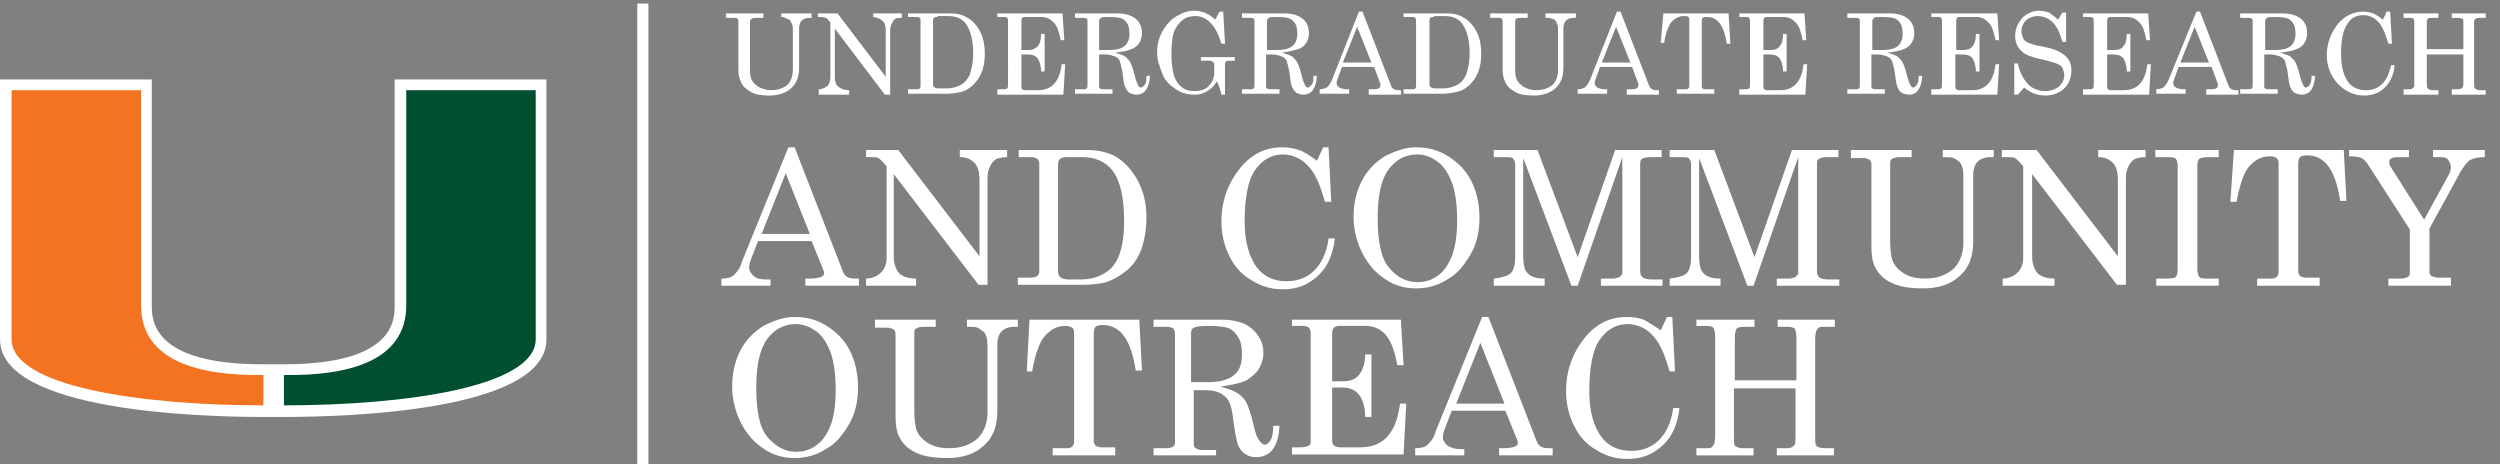 <?xml version="1.0" encoding="UTF-8"?>
<svg id="Layer_1" xmlns="http://www.w3.org/2000/svg" xmlns:xlink="http://www.w3.org/1999/xlink" version="1.1" viewBox="0 0 280 52">
  <rect x="0" y="0" width="280" height="52" fill="#808080" stroke="none"/>
  <!-- Generator: Adobe Illustrator 29.1.0, SVG Export Plug-In . SVG Version: 2.1.0 Build 142)  -->
  <defs>
    <style>
      .st0, .st1 {
        fill: none;
      }

      .st2 {
        fill: #005030;
      }

      .st3 {
        clip-path: url(#clippath-1);
      }

      .st4 {
        clip-path: url(#clippath-3);
      }

      .st5 {
        clip-path: url(#clippath-4);
      }

      .st6 {
        clip-path: url(#clippath-2);
      }

      .st7 {
        clip-path: url(#clippath-5);
      }

      .st8 {
        fill: #fff;
      }

      .st1 {
        stroke: #fff;
        stroke-width: 1.25px;
      }

      .st9 {
        fill: #f37321;
      }

      .st10 {
        clip-path: url(#clippath);
      }
    </style>
    <clipPath id="clippath">
      <rect class="st0" width="280.3" height="52"/>
    </clipPath>
    <clipPath id="clippath-1">
      <rect class="st0" width="280.3" height="52"/>
    </clipPath>
    <clipPath id="clippath-2">
      <rect class="st0" width="280.3" height="52"/>
    </clipPath>
    <clipPath id="clippath-3">
      <rect class="st0" width="280.3" height="52"/>
    </clipPath>
    <clipPath id="clippath-4">
      <rect class="st0" width="280.3" height="52"/>
    </clipPath>
    <clipPath id="clippath-5">
      <rect class="st0" width="280.3" height="52"/>
    </clipPath>
  </defs>
  <g>
    <g class="st10">
      <path class="st8" d="M44.2,8.9v25.3c0,1.6,0,6.6-12.4,6.6h-2.4c-12.4,0-12.4-5-12.4-6.6V8.9H0v29.1c0,8.1,22.6,8.7,29.5,8.7h2.2c6.9,0,29.5-.6,29.5-8.7V8.9h-17Z"/>
    </g>
    <g class="st3">
      <path class="st2" d="M45.5,34.2V10.1h14.5v27.9c0,5.3-14.5,7.4-28.2,7.4v-3.4c6.9.1,13.7-1.4,13.7-7.8"/>
    </g>
    <g class="st6">
      <path class="st9" d="M15.8,34.2V10.1H1.3v27.9c0,5.3,14.5,7.4,28.2,7.4v-3.4c-6.9.1-13.7-1.4-13.7-7.8"/>
    </g>
    <g class="st4">
      <line class="st1" x1="72" y1=".4" x2="72" y2="52"/>
    </g>
    <g class="st5">
      <g>
        <path class="st8" d="M81.3,1.5h4.2v.5h-.8c-.2,0-.4,0-.5.1s-.2.1-.2.3v5.1c0,.5,0,.9.1,1.2.1.4.4.7.8,1,.4.2.8.4,1.4.4.8,0,1.4-.2,1.9-.6.4-.4.6-1,.6-1.7V3.5c0-.4,0-.6-.1-.8s-.1-.3-.2-.4c-.1-.1-.2-.2-.4-.2-.1-.1-.3-.2-.6-.2v-.4h3.4v.5h-.2c-.4,0-.7.1-.9.3-.2.2-.3.5-.3.9v4.4c0,1-.3,1.7-.8,2.2-.6.6-1.5.9-2.5.9-.9,0-1.6-.1-2.1-.4-.5-.3-.9-.6-1.1-1.1-.2-.4-.3-.8-.3-1.4V2.4c0-.1,0-.2-.1-.3s-.2-.1-.4-.1h-.9s0-.5,0-.5Z"/>
        <path class="st8" d="M91.6,1.5h2.2l5.4,7.1V3.4c0-.5-.1-.9-.4-1.1-.2-.2-.5-.3-1-.4v-.4h3.2v.5c-.3,0-.6,0-.7.1-.2.1-.3.3-.4.5s-.2.5-.2.8v7.2h-.6l-5.6-7.4v5.4c0,.5.1.9.4,1.1.2.2.6.4,1.2.4v.5h-3.4v-.6c.4,0,.8-.2,1-.4s.3-.6.3-1V2.5l-.1-.1c-.2-.2-.3-.4-.4-.4s-.3-.1-.5-.1h-.4v-.4Z"/>
        <path class="st8" d="M101.7,1.5h4.7c.7,0,1.3.1,1.8.4.6.3,1.1.8,1.5,1.5.4.7.6,1.6.6,2.6,0,.8-.1,1.5-.4,2.2-.2.5-.5.9-.9,1.3-.4.4-.9.7-1.4.8-.4.1-1,.2-1.7.2h-4.2v-.5h.9c.2,0,.4,0,.4-.1.1-.1.1-.2.1-.3V2.3c0-.1,0-.2-.1-.3-.1-.1-.2-.1-.4-.1h-.9v-.4ZM105,1.9c-.2,0-.3,0-.4.1-.1.1-.1.2-.1.3v7.2c0,.1.1.3.2.3.1.1.3.1.5.1h.8c.7,0,1.3-.2,1.8-.5.3-.2.6-.6.8-1,.2-.6.4-1.4.4-2.4,0-1.5-.3-2.6-.8-3.3-.4-.6-1.1-.9-2-.9h-1.2v.1Z"/>
        <path class="st8" d="M111.8,1.5h7.2l.2,3h-.4c-.2-1-.4-1.6-.8-2s-.8-.6-1.4-.6h-1.8c-.1,0-.2,0-.3.1-.1.1-.1.2-.1.4v3.2h.8c.4,0,.7-.1,1-.4s.4-.8.4-1.4h.4v4.2h-.4c0-.7-.2-1.2-.4-1.5-.3-.3-.6-.4-1.1-.4h-.7v3.6c0,.1,0,.2.1.3s.2.1.4.1h1.4c1.5,0,2.4-1,2.6-2.9h.4l-.2,3.4h-7.4v-.6h.6c.2,0,.4,0,.5-.1s.1-.2.1-.4V2.4c0-.2,0-.3-.1-.4-.1-.1-.2-.1-.4-.1h-.7v-.4h.1Z"/>
        <path class="st8" d="M120.4,1.5h4.7c.9,0,1.6.2,2.1.6s.7,1,.7,1.6c0,.4-.1.8-.3,1.1-.2.3-.5.6-.9.7-.4.2-1,.3-1.8.4.6.2,1,.3,1.2.5s.4.4.5.6.3.7.5,1.5c.1.5.3.9.4,1.1.1.2.2.2.3.2s.2-.1.4-.3.2-.5.2-1h.4c-.1,1.4-.6,2.1-1.5,2.1-.3,0-.6-.1-.8-.2-.2-.2-.4-.4-.5-.7-.1-.2-.2-.8-.3-1.7-.1-.5-.2-.9-.3-1.2-.1-.2-.3-.4-.6-.5-.3-.1-.6-.2-1-.2h-.7v3.5c0,.2,0,.3.1.3.1.1.3.1.5.1h.9v.5h-4.2v-.5h.9c.2,0,.3,0,.4-.1s.1-.2.1-.3V2.4c0-.2,0-.3-.1-.3-.1-.1-.2-.1-.4-.1h-.9v-.5h0ZM123.1,5.6h1.1c.7,0,1.3-.1,1.7-.4.4-.3.6-.8.6-1.4,0-.5-.1-.9-.2-1.1-.2-.3-.4-.5-.6-.6-.2-.1-.7-.2-1.5-.2-.5,0-.8,0-.9.1s-.2.2-.2.3v3.3Z"/>
        <path class="st8" d="M136.1,2.2l.5-.9h.4l.2,3.6h-.4c-.3-1-.7-1.8-1.1-2.2-.5-.6-1.1-.9-1.8-.9-.5,0-1,.1-1.4.4s-.7.7-1,1.3c-.2.6-.3,1.4-.3,2.5,0,1,.1,1.9.3,2.5.2.6.5,1,.9,1.3s.8.4,1.4.4c.7,0,1.3-.2,1.6-.6.4-.4.6-.9.6-1.5v-.9c0-.1-.1-.2-.2-.3-.1-.1-.3-.1-.5-.1h-.8v-.4h3.8v.4h-.5c-.2,0-.4,0-.5.1s-.1.2-.1.3v3.4h-.4c-.1-.5-.3-1.1-.5-1.5-.3.5-.7.9-1.1,1.1-.4.3-.9.4-1.4.4-.8,0-1.5-.2-2.1-.6s-1.2-.9-1.5-1.7-.6-1.5-.6-2.4.2-1.7.6-2.4c.4-.7.9-1.3,1.6-1.7.7-.4,1.3-.6,2-.6.4,0,.7.1,1.1.2.4.2.8.4,1.2.8Z"/>
        <path class="st8" d="M139.1,1.5h4.7c.9,0,1.6.2,2.1.6s.7,1,.7,1.6c0,.4-.1.8-.3,1.1-.2.3-.5.6-.9.7s-1,.3-1.8.4c.6.2,1,.3,1.2.5s.4.4.5.6.3.7.5,1.5c.1.5.3.9.4,1.1.1.2.2.2.3.2s.2-.1.4-.3.2-.5.2-1h.4c-.1,1.4-.6,2.1-1.5,2.1-.3,0-.6-.1-.8-.2-.2-.2-.4-.4-.5-.7-.1-.2-.2-.8-.3-1.7-.1-.5-.2-.9-.3-1.2-.1-.2-.3-.4-.6-.5s-.6-.2-1-.2h-.7v3.5c0,.2,0,.3.1.3.1.1.2.1.5.1h.9v.5h-4.2v-.5h.9c.2,0,.3,0,.4-.1.1-.1.1-.2.1-.3V2.4c0-.2,0-.3-.1-.3-.1-.1-.2-.1-.4-.1h-.9v-.5h0ZM141.9,5.6h1.1c.7,0,1.3-.1,1.7-.4s.6-.8.6-1.4c0-.5-.1-.9-.2-1.1-.2-.3-.4-.5-.6-.6s-.7-.2-1.5-.2c-.5,0-.8,0-.9.1s-.2.2-.2.3v3.3h0Z"/>
        <path class="st8" d="M152.2,1.3h.4l3.2,8.3c.1.3.4.5.8.5h.3v.5h-3.6v-.6h.3c.4,0,.6,0,.8-.1.1-.1.2-.1.2-.3v-.2l-.7-1.9h-3.6l-.4,1.1c-.1.3-.2.5-.2.7s.1.4.3.5.5.2.8.2h.3v.5h-3.3v-.5c.3,0,.6-.1.8-.2.2-.2.4-.4.6-.9l3-7.6ZM152,3l-1.6,4h3.2l-1.6-4Z"/>
        <path class="st8" d="M157.3,1.5h4.7c.7,0,1.3.1,1.8.4.6.3,1.1.8,1.5,1.5.4.7.6,1.6.6,2.6,0,.8-.1,1.5-.4,2.2-.2.5-.5.9-.9,1.3s-.9.7-1.5.8c-.4.1-1,.2-1.7.2h-4.2v-.5h.9c.2,0,.4,0,.4-.1.1-.1.1-.2.1-.3V2.3c0-.1,0-.2-.1-.3-.1-.1-.2-.1-.4-.1h-.9v-.4h.1ZM160.6,1.9c-.2,0-.3,0-.4.1-.1.1-.1.2-.1.3v7.2c0,.1.1.3.2.3.1.1.3.1.5.1h.8c.7,0,1.3-.2,1.8-.5.3-.2.6-.6.8-1,.2-.6.4-1.4.4-2.4,0-1.5-.3-2.6-.8-3.3-.4-.6-1.1-.9-2-.9h-1.2v.1Z"/>
        <path class="st8" d="M166.9,1.5h4.2v.5h-.8c-.2,0-.4,0-.5.1s-.1.2-.1.3v5.1c0,.5,0,.9.1,1.2.1.4.4.7.8,1,.4.2.8.4,1.4.4.8,0,1.4-.2,1.9-.6.4-.4.6-1,.6-1.7V3.5c0-.4,0-.6-.1-.8s-.1-.3-.2-.4c-.1-.1-.2-.2-.4-.2-.1-.1-.4-.1-.7-.1v-.5h3.4v.5h-.2c-.4,0-.7.1-.9.3s-.3.5-.3.9v4.4c0,1-.3,1.7-.8,2.2-.6.6-1.5.9-2.5.9-.9,0-1.6-.1-2.1-.4-.5-.3-.9-.6-1.1-1.1-.2-.4-.3-.8-.3-1.4V2.4c0-.1,0-.2-.1-.3s-.2-.1-.4-.1h-.9v-.5h0Z"/>
        <path class="st8" d="M181.1,1.3h.4l3.2,8.3c.1.3.4.5.8.5h.3v.5h-3.6v-.6h.3c.4,0,.6,0,.8-.1.1-.1.2-.1.2-.3v-.2l-.7-1.9h-3.6l-.4,1.1c-.1.3-.2.5-.2.7s.1.4.3.5.5.2.8.2h.3v.5h-3.3v-.5c.3,0,.6-.1.8-.2.2-.2.4-.4.6-.9l3-7.6ZM181,3l-1.6,4h3.2l-1.6-4Z"/>
        <path class="st8" d="M186.3,1.5h7.3l.2,3.4h-.4c-.3-2-1-3-2.2-3-.2,0-.4,0-.5.1s-.1.2-.1.4v7.2c0,.1,0,.3.1.3.1.1.2.1.4.1h.9v.5h-4.2v-.5h1c.1,0,.2,0,.3-.1s.1-.2.1-.3V2.3c0-.2,0-.3-.1-.4s-.2-.1-.5-.1c-.6,0-1.1.3-1.5.8-.3.5-.6,1.2-.7,2.2h-.4l.3-3.3Z"/>
        <path class="st8" d="M194.9,1.5h7.2l.2,3h-.4c-.2-1-.4-1.6-.8-2s-.8-.6-1.4-.6h-1.8c-.1,0-.2,0-.3.1-.1.1-.1.2-.1.4v3.2h.8c.4,0,.8-.1,1-.4.3-.3.4-.8.4-1.4h.4v4.2h-.4c0-.7-.2-1.2-.4-1.5-.3-.3-.6-.4-1.1-.4h-.7v3.6c0,.1,0,.2.1.3s.2.1.4.1h1.4c1.5,0,2.4-1,2.6-2.9h.4l-.2,3.4h-7.4v-.6h.6c.2,0,.4,0,.5-.1s.1-.2.1-.4V2.4c0-.2,0-.3-.1-.4-.1-.1-.2-.1-.4-.1h-.7v-.4h.1Z"/>
        <path class="st8" d="M206.9,1.5h4.7c.9,0,1.6.2,2.1.6s.7,1,.7,1.6c0,.4-.1.8-.3,1.1-.2.3-.5.6-.9.7-.4.2-1,.3-1.8.4.6.2,1,.3,1.2.5s.4.4.5.6.3.7.5,1.5c.1.5.3.9.4,1.1.1.2.2.2.3.2s.2-.1.4-.3c.1-.2.2-.5.2-1h.4c-.1,1.4-.6,2.1-1.5,2.1-.3,0-.6-.1-.8-.2s-.4-.4-.5-.7c-.1-.2-.2-.8-.3-1.7-.1-.5-.2-.9-.3-1.2-.1-.2-.3-.4-.6-.5s-.6-.2-1-.2h-.7v3.5c0,.2,0,.3.1.3.1.1.3.1.5.1h.9v.5h-4.2v-.5h.9c.2,0,.3,0,.4-.1s.1-.2.1-.3V2.4c0-.2,0-.3-.1-.3-.1-.1-.2-.1-.4-.1h-.9v-.5h0ZM209.7,5.6h1.1c.7,0,1.3-.1,1.7-.4s.6-.8.6-1.4c0-.5-.1-.9-.2-1.1-.2-.3-.4-.5-.6-.6s-.7-.2-1.5-.2c-.5,0-.8,0-.9.1-.1.1-.2.2-.2.3v3.3h0Z"/>
        <path class="st8" d="M216.5,1.5h7.2l.2,3h-.4c-.2-1-.4-1.6-.8-2s-.8-.6-1.4-.6h-1.8c-.1,0-.2,0-.3.1-.1.1-.1.2-.1.4v3.2h.8c.4,0,.8-.1,1-.4.3-.3.4-.8.4-1.4h.4v4.2h-.4c0-.7-.2-1.2-.4-1.5-.3-.3-.6-.4-1.1-.4h-.8v3.6c0,.1,0,.2.1.3s.2.1.4.1h1.4c1.5,0,2.4-1,2.6-2.9h.4l-.2,3.4h-7.4v-.6h.6c.2,0,.4,0,.5-.1s.1-.2.1-.4V2.4c0-.2,0-.3-.1-.4-.1-.1-.2-.1-.4-.1h-.7v-.4h.2Z"/>
        <path class="st8" d="M230.5,2.2l.5-.8h.4v3.3h-.4c-.3-1-.6-1.7-1.1-2.2s-1.1-.7-1.7-.7c-.5,0-1,.2-1.3.5s-.5.7-.5,1.2c0,.3.1.5.2.8.1.2.3.4.6.5s.7.3,1.5.4c1,.2,1.7.4,2.1.7.4.2.7.5.9.8s.3.7.3,1.2c0,.8-.3,1.5-.8,2s-1.3.8-2.1.8c-.9,0-1.7-.3-2.4-.9l-.7.8h-.4v-3.5h.4c.2,1,.6,1.7,1.1,2.3.6.6,1.3.8,2,.8.6,0,1.1-.2,1.5-.5.4-.4.6-.8.6-1.3,0-.3-.1-.5-.2-.8-.1-.2-.4-.4-.7-.5s-.9-.3-1.8-.5c-1-.2-1.7-.5-2-.8-.5-.4-.8-1-.8-1.8s.3-1.4.8-2c.5-.5,1.2-.8,1.9-.8.4,0,.7.1,1.1.2.2.2.6.4,1,.8Z"/>
        <path class="st8" d="M233.4,1.5h7.2l.2,3h-.4c-.2-1-.4-1.6-.8-2s-.8-.6-1.4-.6h-1.8c-.1,0-.2,0-.3.1-.1.1-.1.2-.1.4v3.2h.8c.4,0,.8-.1,1-.4.3-.3.4-.8.4-1.4h.4v4.2h-.4c0-.7-.2-1.2-.4-1.5-.3-.3-.6-.4-1.1-.4h-.7v3.6c0,.1,0,.2.1.3s.2.1.4.1h1.4c1.5,0,2.4-1,2.6-2.9h.4l-.2,3.4h-7.4v-.6h.6c.2,0,.4,0,.5-.1s.1-.2.1-.4V2.4c0-.2,0-.3-.1-.4-.1-.1-.2-.1-.4-.1h-.7v-.4h.1Z"/>
        <path class="st8" d="M246,1.3h.4l3.2,8.3c.1.3.4.5.8.5h.3v.5h-3.6v-.6h.3c.4,0,.6,0,.8-.1.1-.1.2-.1.2-.3v-.2l-.7-1.9h-3.7l-.4,1.1c-.1.3-.2.5-.2.7s.1.4.3.5.5.2.8.2h.3v.5h-3.3v-.5c.3,0,.6-.1.8-.2.2-.2.4-.4.6-.9l3.1-7.6ZM245.8,3l-1.6,4h3.2l-1.6-4Z"/>
        <path class="st8" d="M250.9,1.5h4.7c.9,0,1.6.2,2.1.6s.7,1,.7,1.6c0,.4-.1.8-.3,1.1-.2.3-.5.6-.9.7-.4.2-1,.3-1.8.4.6.2,1,.3,1.2.5.2.2.4.4.5.6s.3.7.5,1.5c.1.5.3.9.4,1.1.1.2.2.2.3.2s.2-.1.4-.3c.1-.2.2-.5.2-1h.4c-.1,1.4-.6,2.1-1.5,2.1-.3,0-.6-.1-.8-.2s-.4-.4-.5-.7c-.1-.2-.2-.8-.3-1.7-.1-.5-.2-.9-.3-1.2-.1-.2-.3-.4-.6-.5s-.6-.2-1-.2h-.7v3.5c0,.2,0,.3.1.3.1.1.3.1.5.1h.9v.5h-4.2v-.5h.9c.2,0,.3,0,.4-.1s.1-.2.1-.3V2.4c0-.2,0-.3-.1-.3-.1-.1-.2-.1-.4-.1h-.9v-.5h0ZM253.7,5.6h1.1c.7,0,1.3-.1,1.7-.4s.6-.8.6-1.4c0-.5-.1-.9-.2-1.1-.2-.3-.4-.5-.6-.6s-.7-.2-1.5-.2c-.5,0-.8,0-.9.1-.1.1-.2.2-.2.3v3.3Z"/>
        <path class="st8" d="M266.9,2.2l.4-.9h.4l.2,3.6h-.4c-.3-1-.6-1.8-1-2.3-.5-.6-1.1-.9-1.8-.9-.8,0-1.4.3-1.8,1-.5.7-.7,1.8-.7,3.4,0,1.4.3,2.4.8,3.1.5.6,1.1.9,2,.9.7,0,1.3-.2,1.8-.7s.8-1.2,1-2.1h.4c-.1,1.1-.5,1.9-1.1,2.5s-1.4.9-2.3.9c-.8,0-1.4-.2-2.1-.6-.6-.4-1.1-.9-1.5-1.6-.4-.7-.6-1.5-.6-2.3,0-.9.2-1.7.6-2.5.4-.8.9-1.4,1.5-1.8.6-.4,1.3-.6,2-.6.4,0,.8.1,1.1.2.2.1.6.3,1.1.7Z"/>
        <path class="st8" d="M269.2,1.5h3.9v.5h-.7c-.2,0-.4,0-.5.1s-.1.3-.1.6v2.8h4.1v-2.8c0-.4,0-.6-.1-.6s-.2-.1-.5-.1h-.7v-.5h3.8v.5h-.7c-.2,0-.3,0-.4.1-.1,0-.1.1-.2.2v7c0,.3,0,.5.1.6s.3.2.6.2h.6v.5h-3.8v-.6h.7c.3,0,.4-.1.5-.2.1-.1.1-.3.1-.6v-3.1h-4.1v3.2c0,.3,0,.5.1.6s.3.2.5.2h.7v.5h-3.9v-.6h.7c.1,0,.2,0,.3-.1s.1-.1.2-.2V2.7c0-.3,0-.6-.1-.6-.1-.1-.2-.1-.5-.1h-.6v-.5Z"/>
      </g>
    </g>
  </g>
  <g>
    <path class="st8" d="M88.3,16.5h.7l5.4,13.9c.2.6.7.8,1.3.8h.5v.8h-6v-.8h.5c.6,0,1.1-.1,1.3-.2.2-.1.3-.2.3-.4,0-.1,0-.2-.1-.4l-1.3-3.2h-6l-.7,1.8c-.2.5-.3.9-.3,1.2s.2.6.5.9.8.4,1.4.4h.5v.7h-5.5v-.8c.6,0,1.1-.1,1.4-.4s.7-.7.9-1.5l5.2-12.8ZM88,19.4l-2.7,6.8h5.4l-2.7-6.8Z"/>
    <path class="st8" d="M97,16.8h3.6l9.1,11.9v-8.6c0-.9-.2-1.5-.6-1.9s-.9-.6-1.6-.6v-.8h5.3v.8c-.5,0-.9.1-1.2.2-.3.2-.5.4-.7.8s-.3.8-.3,1.3v12h-1l-9.5-12.4v9.2c0,.8.2,1.4.6,1.9.4.4,1.1.6,1.9.6v.8h-5.6v-.8c.7,0,1.3-.3,1.7-.7s.6-1,.6-1.6v-10.3l-.2-.2c-.3-.4-.6-.6-.7-.7-.2-.1-.5-.1-.8-.1h-.6v-.8Z"/>
    <path class="st8" d="M113.9,16.8h7.8c1.2,0,2.1.2,3,.6,1,.5,1.9,1.4,2.6,2.6s1.1,2.6,1.1,4.3c0,1.4-.2,2.6-.6,3.7-.3.8-.8,1.6-1.5,2.2s-1.5,1.1-2.4,1.4c-.7.2-1.7.3-2.9.3h-7v-.8h1.4c.4,0,.6-.1.8-.2.1-.1.2-.3.2-.5v-12.1c0-.2-.1-.4-.2-.5-.2-.1-.4-.2-.6-.2h-1.5v-.8h-.2ZM119.4,17.6c-.3,0-.5.1-.7.2-.1.1-.2.3-.2.6v12.1c0,.2.1.4.3.6.2.1.5.2.9.2h1.3c1.2,0,2.2-.3,3-.9.6-.4,1-1,1.3-1.7.4-1,.6-2.3.6-4,0-2.5-.4-4.4-1.3-5.6-.8-1-1.9-1.5-3.4-1.5,0,0-1.8,0-1.8,0Z"/>
    <path class="st8" d="M147.5,18l.7-1.5h.6l.3,6.1h-.7c-.5-1.7-1-3-1.7-3.8-.8-1-1.9-1.5-3-1.5-1.3,0-2.3.6-3.1,1.7s-1.2,3.1-1.2,5.8c0,2.3.5,4,1.4,5.2.8,1,1.9,1.5,3.3,1.5,1.2,0,2.3-.4,3.1-1.2.8-.8,1.4-2,1.6-3.6h.7c-.2,1.8-.8,3.2-1.9,4.2s-2.3,1.5-3.9,1.5c-1.3,0-2.4-.3-3.5-1-1.1-.6-1.9-1.5-2.5-2.7s-.9-2.5-.9-3.9c0-1.5.3-2.9,1-4.3.7-1.3,1.5-2.3,2.5-3s2.1-1,3.3-1c.7,0,1.3.1,1.9.3s1.3.7,2,1.2Z"/>
    <path class="st8" d="M158.6,16.5c1.3,0,2.5.3,3.6,1s2,1.6,2.6,2.8c.6,1.2.9,2.6.9,4.1s-.3,2.9-1,4.1-1.5,2.2-2.6,2.8c-1.1.7-2.3,1-3.5,1s-2.4-.3-3.4-1c-1.1-.7-1.9-1.6-2.6-2.9-.6-1.2-1-2.6-1-4.1s.3-2.8.9-4c.6-1.2,1.5-2.1,2.6-2.8,1.2-.6,2.3-1,3.5-1ZM158.7,17.3c-1.3,0-2.4.6-3.2,1.7s-1.2,2.9-1.2,5.4c0,2.7.4,4.6,1.3,5.6.8,1,1.9,1.6,3.1,1.6.9,0,1.6-.2,2.3-.7s1.2-1.2,1.6-2.2c.4-1,.6-2.4.6-4,0-1.8-.2-3.2-.6-4.3-.4-1-.9-1.8-1.6-2.3-.7-.5-1.4-.8-2.3-.8Z"/>
    <path class="st8" d="M167.2,16.8h5l4.5,12,4.2-12h5.2v.8h-1.3c-.4,0-.7.1-.9.2s-.2.4-.2.7v12c0,.2.1.4.3.6.2.1.5.2,1,.2h1.2v.7h-6.9v-.8h1.3c.4,0,.6-.1.8-.2s.3-.3.3-.5v-12.9l-5,14.4h-.7l-5.4-14.3v11c0,.7.1,1.1.2,1.5.2.3.4.6.7.7.3.2.8.3,1.5.3v.8h-5.7v-.8c.9-.1,1.6-.3,1.9-.6s.5-.9.5-1.8v-10.4c0-.3-.1-.4-.2-.6s-.5-.2-.9-.2h-1.3v-.8h-.1Z"/>
    <path class="st8" d="M187,16.8h5l4.5,12,4.2-12h5.2v.8h-1.3c-.4,0-.7.1-.9.2s-.2.4-.2.7v12c0,.2.1.4.3.6.2.1.5.2,1,.2h1.2v.7h-7v-.8h1.3c.4,0,.6-.1.8-.2s.3-.3.3-.5v-12.9l-5,14.4h-.7l-5.4-14.3v11c0,.7.1,1.1.2,1.5.2.3.4.6.7.7.3.2.8.3,1.5.3v.8h-5.7v-.8c.9-.1,1.6-.3,1.9-.6s.5-.9.5-1.8v-10.4c0-.3-.1-.4-.2-.6s-.5-.2-.9-.2h-1.3v-.8Z"/>
    <path class="st8" d="M207.1,16.8h7v.8h-1.4c-.4,0-.6.1-.8.2s-.2.3-.2.6v8.6c0,.9.1,1.6.2,2,.2.7.7,1.2,1.3,1.6s1.4.6,2.4.6c1.4,0,2.4-.4,3.2-1.1.7-.7,1.1-1.7,1.1-2.9v-7c0-.6,0-1.1-.1-1.4s-.2-.6-.4-.7c-.2-.2-.4-.3-.6-.4-.2-.1-.7-.1-1.2-.1v-.8h5.7v.8h-.4c-.6,0-1.1.2-1.4.5-.3.3-.5.8-.5,1.5v7.5c0,1.6-.5,2.9-1.4,3.7-1,1-2.4,1.5-4.2,1.5-1.5,0-2.7-.2-3.5-.6-.9-.4-1.5-1-1.9-1.8-.3-.6-.4-1.4-.4-2.3v-9.2c0-.2-.1-.4-.2-.5-.2-.1-.4-.2-.7-.2h-1.4v-.9h-.2Z"/>
    <path class="st8" d="M224.5,16.8h3.6l9.1,11.9v-8.6c0-.9-.2-1.5-.6-1.9-.4-.4-.9-.6-1.6-.6v-.8h5.3v.8c-.5,0-.9.1-1.2.2-.3.2-.5.4-.7.8s-.3.8-.3,1.3v12h-1l-9.5-12.4v9.2c0,.8.2,1.4.6,1.9.4.4,1.1.6,1.9.6v.8h-5.8v-.8c.7,0,1.3-.3,1.7-.7s.6-1,.6-1.6v-10.3l-.2-.2c-.3-.4-.6-.6-.7-.7-.2-.1-.5-.1-.8-.1h-.7v-.8h.3Z"/>
    <path class="st8" d="M241.5,16.8h7v.8h-1.2c-.5,0-.9.1-1,.2s-.2.4-.2.8v11.5c0,.5.1.7.2.9.2.2.5.2.9.2h1.3v.8h-7v-.8h1.3c.5,0,.8-.1.9-.2.1-.1.2-.4.2-.9v-11.5c0-.4-.1-.7-.2-.8-.2-.2-.5-.2-1.1-.2h-1.2v-.8h.1Z"/>
    <path class="st8" d="M250.2,16.8h12.3l.3,5.7h-.7c-.5-3.4-1.7-5.1-3.7-5.1-.4,0-.7.1-.8.2s-.2.4-.2.7v12.1c0,.2.1.4.2.5s.4.2.7.2h1.5v.9h-7v-.8h1.7c.2,0,.4-.1.5-.2s.2-.3.2-.5v-12.2c0-.3-.1-.5-.2-.6-.2-.1-.4-.2-.8-.2-1,0-1.8.5-2.5,1.4-.5.8-.9,2-1.2,3.7h-.7l.4-5.8Z"/>
    <path class="st8" d="M263.2,16.8h6.6v.8h-.7c-.6,0-1,0-1.2.1s-.3.2-.3.4,0,.3.1.5l3.8,6,2.8-5.1c.1-.2.2-.5.2-.7,0-.4-.1-.6-.3-.9s-.6-.3-1-.3h-.7v-.8h5.8v.8c-.7,0-1.2.1-1.6.3-.4.2-.7.7-1.1,1.3l-3.5,6.4v4.8c0,.3.1.4.2.5.2.1.5.2.9.2h1.3v.9h-7v-.8h1.4c.4,0,.6-.1.8-.2.2-.1.2-.3.2-.6v-4.7l-4.7-7.3c-.2-.3-.4-.5-.7-.7-.3-.1-.7-.2-1.4-.2v-.7h.1Z"/>
  </g>
  <g class="st7">
    <g>
      <path class="st8" d="M89,35.5c1.3,0,2.5.3,3.6,1s2,1.6,2.6,2.8.9,2.6.9,4.1-.3,2.9-1,4.1-1.5,2.2-2.6,2.8c-1.1.7-2.3,1-3.5,1s-2.4-.3-3.4-1c-1.1-.7-1.9-1.6-2.6-2.9-.6-1.2-1-2.6-1-4.1s.3-2.8.9-4,1.5-2.1,2.6-2.8c1.2-.6,2.3-1,3.5-1ZM89.1,36.3c-1.3,0-2.4.6-3.2,1.7s-1.2,2.9-1.2,5.4c0,2.7.4,4.6,1.3,5.6s1.9,1.6,3.1,1.6c.9,0,1.6-.2,2.3-.7.7-.5,1.2-1.2,1.6-2.2s.6-2.4.6-4c0-1.8-.2-3.2-.6-4.3-.4-1-.9-1.8-1.6-2.3s-1.4-.8-2.3-.8Z"/>
      <path class="st8" d="M97.8,35.8h7v.8h-1.4c-.4,0-.6.1-.8.2s-.2.3-.2.6v8.6c0,.9.1,1.6.2,2,.2.7.7,1.2,1.3,1.6.6.4,1.4.6,2.4.6,1.4,0,2.4-.4,3.2-1.1.7-.7,1.1-1.7,1.1-2.9v-7c0-.6,0-1.1-.1-1.4-.1-.3-.2-.6-.4-.7s-.4-.3-.6-.4c-.2-.1-.7-.1-1.2-.1v-.8h5.7v.8h-.4c-.6,0-1.1.2-1.4.5s-.5.8-.5,1.5v7.5c0,1.6-.5,2.9-1.4,3.7-1,1-2.4,1.5-4.2,1.5-1.5,0-2.7-.2-3.5-.6-.9-.4-1.5-1-1.9-1.8-.3-.6-.4-1.4-.4-2.3v-9.2c0-.2-.1-.4-.2-.5-.2-.1-.4-.2-.7-.2h-1.4v-.9h-.2Z"/>
      <path class="st8" d="M115.3,35.8h12.3l.3,5.7h-.7c-.5-3.4-1.7-5.1-3.7-5.1-.4,0-.7.1-.8.2-.1.1-.2.4-.2.7v12.1c0,.2.1.4.2.5s.4.2.7.2h1.5v.9h-7v-.8h1.7c.2,0,.4-.1.5-.2s.2-.3.2-.5v-12.2c0-.3-.1-.5-.2-.6-.2-.1-.4-.2-.8-.2-1,0-1.8.5-2.5,1.4-.5.8-.9,2-1.2,3.7h-.6l.3-5.8Z"/>
      <path class="st8" d="M128.9,35.8h7.8c1.5,0,2.7.3,3.5,1s1.3,1.6,1.3,2.7c0,.7-.2,1.3-.5,1.8s-.8.9-1.4,1.3c-.6.3-1.6.5-2.9.7,1,.3,1.6.5,2,.8s.7.6.9,1,.5,1.2.8,2.5c.2.9.4,1.5.7,1.8.2.3.4.4.6.4s.4-.2.6-.5c.2-.3.3-.9.3-1.6h.7c-.1,2.3-1,3.5-2.6,3.5-.5,0-.9-.1-1.3-.4-.4-.3-.6-.6-.8-1.1-.1-.4-.3-1.3-.5-2.9-.1-.9-.3-1.6-.5-1.9-.2-.4-.6-.7-1-.9s-1-.3-1.7-.3h-1.2v6c0,.3.1.4.2.5.2.1.4.2.8.2h1.5v.6h-7v-.8h1.5c.3,0,.6-.1.7-.2.2-.1.2-.3.2-.5v-12.1c0-.3-.1-.5-.2-.6s-.4-.2-.7-.2h-1.5v-.8h-.3ZM133.5,42.8h1.8c1.2,0,2.1-.2,2.8-.7s1-1.3,1-2.4c0-.8-.1-1.4-.4-1.9-.3-.5-.6-.8-1-1s-1.2-.3-2.5-.3c-.8,0-1.3.1-1.5.2s-.3.3-.3.6v5.5h.1Z"/>
      <path class="st8" d="M144.9,35.8h12l.3,5.1h-.7c-.3-1.6-.7-2.7-1.3-3.4s-1.4-1-2.3-1h-3c-.2,0-.4.1-.5.2s-.2.3-.2.6v5.4h1.3c.7,0,1.3-.2,1.7-.7s.7-1.3.7-2.3h.7v7h-.7c0-1.2-.3-2-.7-2.5s-1-.8-1.8-.8h-1.2v6c0,.2.1.4.2.5s.4.2.7.2h2.3c2.5,0,4-1.6,4.4-4.9h.7l-.3,5.7h-12.5v-.8h1c.4,0,.7-.1.9-.2.2-.1.2-.3.2-.6v-12c0-.3-.1-.5-.2-.6-.1-.1-.4-.2-.7-.2h-1.2v-.7h.2Z"/>
      <path class="st8" d="M166,35.5h.7l5.4,13.9c.2.6.7.8,1.3.8h.5v.8h-6v-.8h.5c.6,0,1.1-.1,1.3-.2.2-.1.3-.2.3-.4,0-.1,0-.2-.1-.4l-1.3-3.2h-6l-.7,1.8c-.2.5-.3.9-.3,1.2s.2.6.5.9c.3.2.8.4,1.4.4h.5v.7h-5.5v-.8c.6,0,1.1-.1,1.4-.4.3-.3.7-.7.9-1.5l5.2-12.8ZM165.8,38.4l-2.7,6.8h5.4l-2.7-6.8Z"/>
      <path class="st8" d="M186,37l.7-1.5h.6l.3,6.1h-.6c-.5-1.7-1-3-1.7-3.8-.8-1-1.9-1.5-3-1.5-1.3,0-2.3.6-3.1,1.7-.8,1.1-1.2,3.1-1.2,5.8,0,2.3.5,4,1.4,5.2.8,1,1.9,1.5,3.3,1.5,1.2,0,2.3-.4,3.1-1.2s1.4-2,1.6-3.6h.7c-.2,1.8-.8,3.2-1.9,4.2s-2.3,1.5-3.9,1.5c-1.3,0-2.4-.3-3.5-1-1.1-.6-1.9-1.5-2.5-2.7s-.9-2.5-.9-3.9c0-1.5.3-2.9,1-4.3.7-1.3,1.5-2.3,2.5-3s2.1-1,3.3-1c.7,0,1.3.1,1.9.3.5.3,1.2.7,1.9,1.2Z"/>
      <path class="st8" d="M190,35.8h6.5v.8h-1.2c-.4,0-.7.1-.8.2-.1.1-.2.5-.2,1.1v4.7h6.9v-4.7c0-.6-.1-1-.2-1.1-.1-.1-.4-.2-.8-.2h-1.1v-.8h6.4v.8h-1.2c-.3,0-.5,0-.6.1s-.2.2-.3.4c0,.1-.1.4-.1.9v10.9c0,.5,0,.8.1,1,.2.2.5.3,1,.3h1v.8h-6.4v-.8h1.1c.4,0,.7-.1.9-.4.1-.1.1-.5.1-1v-5.3h-6.9v5.4c0,.5,0,.9.1,1,.2.2.5.3.9.3h1.2v.8h-6.4v-.8h1.2c.2,0,.4,0,.5-.1s.2-.2.3-.4c0-.1.1-.4.1-.9v-11c0-.6-.1-.9-.2-1.1-.1-.1-.4-.2-.8-.2h-1.1v-.7Z"/>
    </g>
  </g>
</svg>